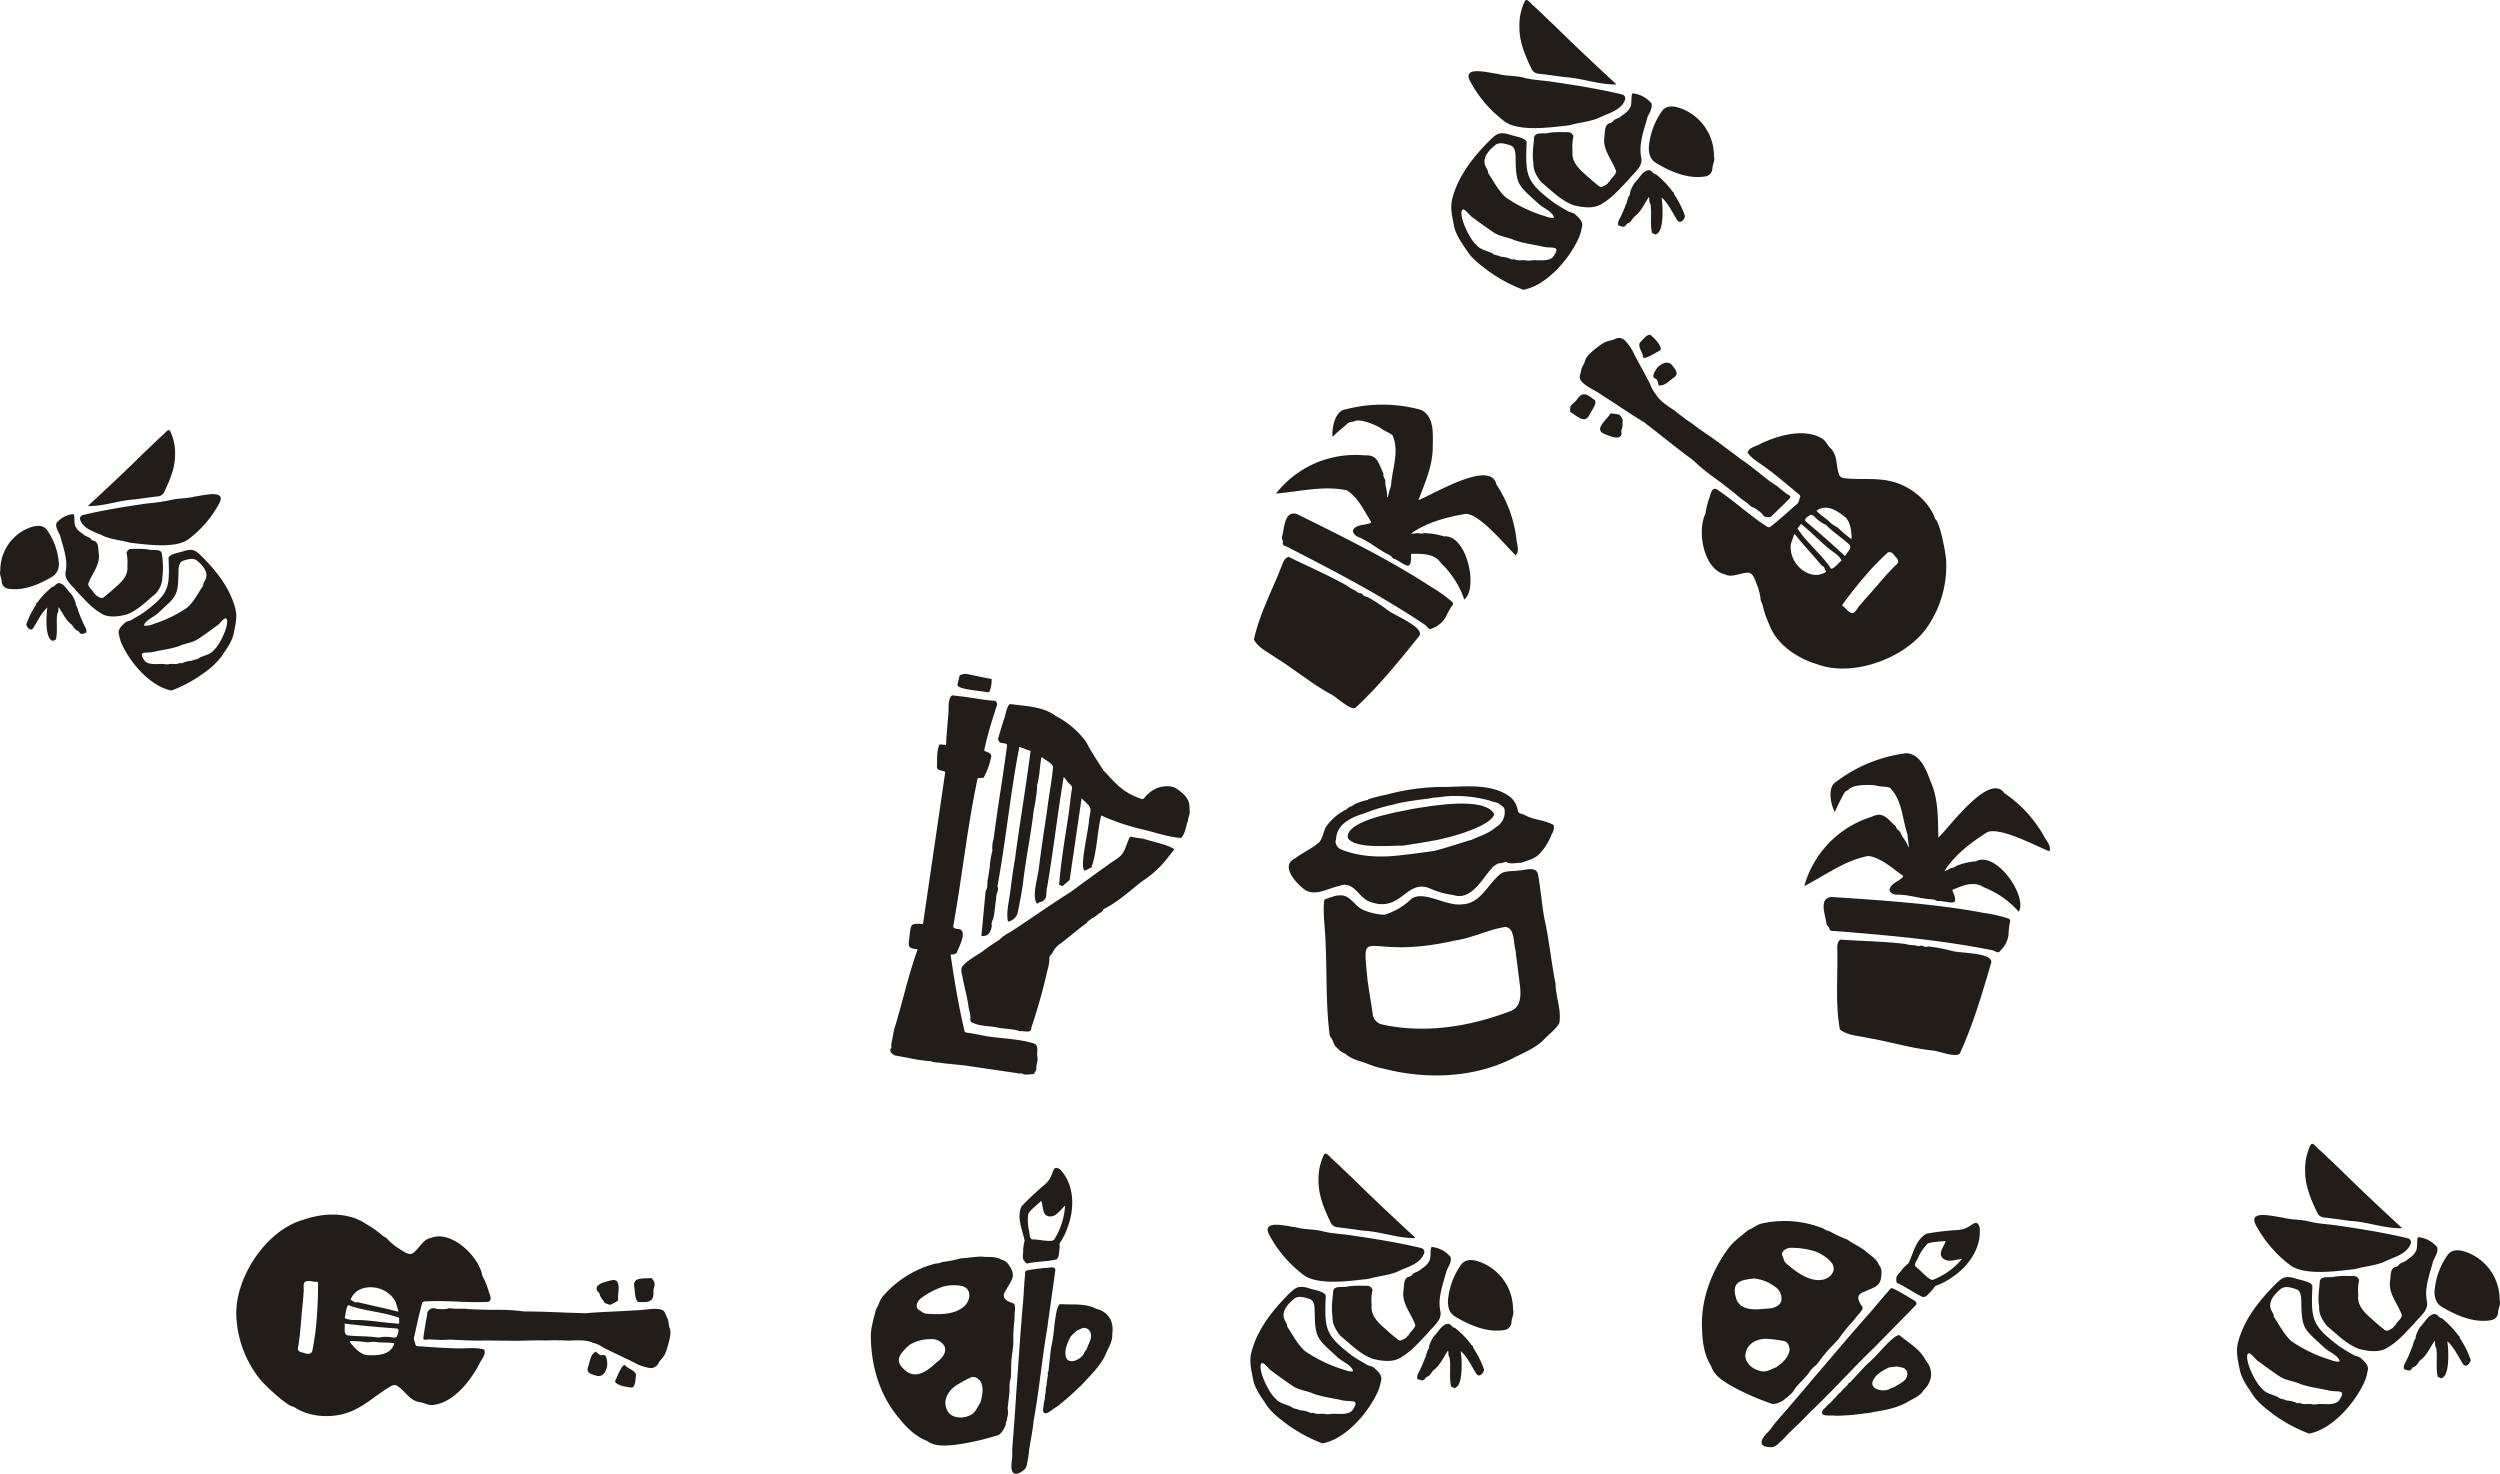 <svg xmlns="http://www.w3.org/2000/svg" xmlns:xlink="http://www.w3.org/1999/xlink" width="735.138" height="433.375" viewBox="0 0 735.138 433.375"><defs><clipPath id="clip-path"><rect id="Rectangle_48" data-name="Rectangle 48" width="665.661" height="433.375" fill="#231d19"></rect></clipPath><clipPath id="clip-path-2"><rect id="Rectangle_49" data-name="Rectangle 49" width="69.478" height="76.557" fill="#231d19"></rect></clipPath></defs><g id="Group_523" data-name="Group 523" transform="translate(-204.406)"><g id="Group_24" data-name="Group 24" transform="translate(273.884)"><g id="Group_23" data-name="Group 23" clip-path="url(#clip-path)"><path id="Path_471" data-name="Path 471" d="M328.983,102.209c1.22.6,2.932,8.97,3.193,11.91a31.8,31.8,0,0,1-4.857,18.8c-5.954,9.836-22.193,16.043-33.027,11.976-5.852-1.71-12.013-5.815-14.135-11.736a28.225,28.225,0,0,1-1.97-5.8c-.16-.569-.6-1.134-.558-1.67a17.268,17.268,0,0,0-1.313-4.777c-.528-1.377-1.1-3.324-2.994-2.884-1.995.182-4.35,1.427-6.191.435-6.381-1.538-8.227-12.935-5.7-17.858-.1-.053.121.066,0,0a20.051,20.051,0,0,1,1.17-4.718c.328-1.179.819-3.5,2.44-2.221,5.087,3.367,9.531,7.659,14.688,10.874a.818.818,0,0,0,.725-.04c2.653-2.029,5.131-4.353,7.638-6.52.91-.551.761-1.515,1.189-2.236.081-.139-.073-.541-.237-.682-3.221-2.66-6.376-5.4-9.733-7.889-1.861-1.359-4.19-2.64-5.516-4.5.386-1.594,2.515-1.8,3.741-2.579,5.016-2.43,12.557-4.615,17.765-1.8,1.405.579,1.894,2.162,2.976,3.168,1.965,1.975,1.508,4.872,2.326,7.3a1.692,1.692,0,0,0,1.659,1.414c4.516.55,9.079-.179,13.559.876,5.595,1.2,11.307,5.724,13.158,11.165Zm-11.786,11a.183.183,0,0,0,.026-.023c-.627-.892-1.511-1.806-2.534-.856-1.275,1.175-2.486,2.44-3.715,3.67a123.1,123.1,0,0,0-9.126,11.158c-.237.316-.258.571.149.811.735.435,1.107,1.266,1.948,1.657,1.43.94,2.016-1.376,2.935-2.115,1.2-1.52,2.531-2.92,3.8-4.37,2.19-2.506,4.325-5.088,6.711-7.408,1.182-.879.657-1.7-.2-2.524m-29.453-6.5-.278.031c-.308,1.4-1.155,2.544-.963,4.032,0,4.906,5.777,9.962,10.42,6.932-.445-.6-.353-1.506-1.27-1.773-2.576-3.092-5.38-6.067-7.908-9.225Zm.752-1.726c2.557,3.993,6.848,7.416,9.589,11.4.324,1.518,2.771-1.683,3.4-1.97-.829-1.616-2.137-2.215-3.451-3.271-2.986-2.4-5.5-5.122-8.517-7.515-.285.377-.642.856-1.015,1.352Zm13.969,8.1c.583-1.18,2.3-2.362,1.19-3.443-2.188-1.981-4.729-3.637-6.787-5.724a10.959,10.959,0,0,1-3.582-2.62c-.3-.2-.8-.445-1.046-.324-.518.387-2.114,1.215-1.28,1.952,3.931,3.329,7.729,6.628,11.5,10.164Zm1.705-5.08.261-.149c-.142-2.054-.265-4.448-1.7-6.035-2.44-1.971-5.676-4.3-8.682-2.038,1.114,1.145,2.437,1.991,3.647,3.019a7.8,7.8,0,0,0,2.488,1.784,38.351,38.351,0,0,0,3.991,3.415Z" transform="translate(170.607 50.434)" fill="#231d19"></path><path id="Path_472" data-name="Path 472" d="M293.8,101.6c.866.705,1.857,1.255,2.754,1.927.935.7,1.818,1.467,2.743,2.182.445.407,1.768.675,1.127,1.438-1.583,1.66-3.261,3.236-4.906,4.822a1.877,1.877,0,0,1-3.238-.27,15.717,15.717,0,0,0-2.435-1.771c-.9-.126-1.5-1.126-2.279-1.586-.846-.657-1.773-1.227-2.547-1.962-.5-.472-4.594-3.675-6.062-4.731a59.974,59.974,0,0,1-7.065-5.757c-4.895-3.541-9.541-7.431-14.352-11.1-4.185-2.486-8.131-5.325-12.277-7.874-1.793-1.419-5.552-2.821-6.471-4.733-.353-.952.1-1.324.28-2.69.108-.841.867-1.717,1.127-2.67a4.165,4.165,0,0,1,1.068-1.821,26.38,26.38,0,0,1,4.536-3.6c1.723-.809,2.466-.573,3.289-1.114a2.49,2.49,0,0,1,2.945.584,14.3,14.3,0,0,1,2.685,4.031c.074.243,4.425,8.121,4.67,8.8a9.289,9.289,0,0,0,1.712,2.953c1,2.1,5.285,4.542,5.481,4.746a21.342,21.342,0,0,0,2.265,1.743c1.112,1.01,2.466,1.682,3.6,2.629.573.492,4.234,3.023,4.63,3.286,1.693,1.124,3.294,2.385,4.929,3.6.929.687,1.859,1.371,2.783,2.066C285,94.9,286.446,96,286.942,96.3c1.243.8,5.737,4.4,6.855,5.3Z" transform="translate(156.396 39.347)" fill="#231d19"></path><path id="Path_473" data-name="Path 473" d="M236.975,75.261c-.262-2.716,1.035-2.013,2.324-4.178,1.589-1.9,2.85-.848,4.443.334.333.242.732.4.662.99-.16,1.379-1.332,2.69-1.927,3.969-1.427,2.486-3.892-.339-5.5-1.116" transform="translate(155.272 45.898)" fill="#231d19"></path><path id="Path_474" data-name="Path 474" d="M248.011,73.84a10.7,10.7,0,0,1,.915,1.39c-.122,1.056.134,2.162-.429,3.162.7,3.61-3.306,1.728-5.075,1.033-3.1-1.316.957-4.282,1.857-5.9.194-.248,2.774.247,2.731.314" transform="translate(158.765 48.137)" fill="#231d19"></path><path id="Path_475" data-name="Path 475" d="M253.3,71.128c-.23-.634-.19-1.745-.993-2.043-1.417-.392.154-2.592.634-3.221.99-1.068,2.908-2.164,4.188-.824.843,1.1,2.394,2.554.679,3.754-1.5.937-2.544,2.533-4.507,2.331Z" transform="translate(164.961 42.216)" fill="#231d19"></path><path id="Path_476" data-name="Path 476" d="M250.279,65.486c-.369-1.106-1.344-2.483-.948-3.572.708-.7,2.109-2.688,3.167-2.428.967.79,3.5,3.248,2.985,4.511-.829.275-5.65,3.782-5.2,1.49" transform="translate(163.33 38.966)" fill="#231d19"></path><path id="Path_477" data-name="Path 477" d="M319.755,168.486a4.989,4.989,0,0,0,1.283-.563c.612-.555,1.561-.281,2.114-.955A20.23,20.23,0,0,1,329,165.584c6.027-3.163,15.279,10.339,12.617,14.842a26.714,26.714,0,0,0-10.4-7.255c-2.927-1.952-6.31-.358-9.185.844,2.24,5.009-.022,3.569-3.728,3.244-.983.182-1.1-.411-1.922-.468-3.632-.146-7.138-1.473-10.809-1.4-1.048-.035-2.514-.9-1.746-2.074.513-1.485,4.277-2.687,3.718-3.514-3.147-2.18-6.242-5.145-10.111-5.8-6.9,1.255-12.729,5.721-18.882,8.864a29.588,29.588,0,0,1,19.788-20.36c3.514-1.768,4.724.75,7.167,2.837.106.771.77,1.116,1.253,1.579.513,1.649,1.892,2.758,2.337,4.4.066-.012.132-.026.2-.04-.1-1.157-.356-2.352-.366-3.5-1.6-4.5-1.5-10.21-5.246-13.843-1.258-.459-2.882-.215-4.166-.675-2.051-.222-6.38-.339-7.873,1.149-.114.122-.23.29-.372.328-.771.205-1.05.887-1.369,1.475-.864,1.659-1.635,3.129-2.385,4.882-1.227-2.289-2.291-7.454.495-8.967a42.8,42.8,0,0,1,20.533-8.335c4.355.276,5.924,5.2,7.285,8.651,2.187,5.092,1.986,10.733,2.147,16.159,3.2-2.968,15-19.367,19.394-13.064A37.079,37.079,0,0,1,349,158.158c.694,1.417,2.273,2.8,1.6,4.483-3.784-1.481-14.534-7.29-18.261-5.608-4.776,3.034-9.544,6.615-12.58,11.456Z" transform="translate(182.536 87.686)" fill="#231d19"></path><path id="Path_478" data-name="Path 478" d="M329.739,173.56c-2.662,9.122-5.289,18.139-9.233,26.763-.892,1.541-6.459-.758-8.189-.826-6.458-.677-12.612-2.648-18.993-3.685-2.758-.685-5.815-.639-8.124-2.481-1.361-7.426-.611-15.183-.748-22.714.035-1.324-.3-2.723.839-3.7,6.267.439,12.769.5,19.033,1.258a13.11,13.11,0,0,0,2.536.392c.73-.043,1.4.535,2.137.113.824-.152.543.6,2.238.253a49.725,49.725,0,0,1,6.989,1.316c2.339.694,11.617.427,11.514,3.307Z" transform="translate(186.35 109.386)" fill="#231d19"></path><path id="Path_479" data-name="Path 479" d="M328.866,163.989a41.658,41.658,0,0,1,7.3,1.649c.47.161.8.4.627,1.023a20.944,20.944,0,0,0-.447,3.916,7.921,7.921,0,0,1-2.432,4.574c-.637,1.068-1.619-.088-2.46-.172-15.277-3.056-31.032-4.421-46.521-5.653a1.028,1.028,0,0,1-1.248-.536c-.032-.69-.7-.907-.853-1.48-.247-2.483-2.495-7.636,1.521-7.967,14.825.992,30.008,1.938,44.515,4.643Z" transform="translate(184.787 104.42)" fill="#231d19"></path><path id="Path_480" data-name="Path 480" d="M376.61,272.9a44.624,44.624,0,0,1-10.284-5.517c-2.253-1.723-4.534-3.362-6.148-5.721-1.591-2.465-3.526-4.863-4.012-7.884-.546-2.629-1.172-5.314-.367-7.965,1.7-6.442,6.085-11.978,10.708-16.643,2.125-2.038,2.852-2.834,5.969-1.948,1.1.495,5.353.97,5.1,2.521-.429,9.705-.051,11.423,7.843,17.422,1.415.977,2.927,1.826,4.415,2.691.732.358,1.591.334,2.144,1,1.056.917,2.341,2.147,1.839,3.632a12.886,12.886,0,0,1-1.253,3.873c-2.837,5.886-9.273,13.3-15.949,14.535ZM366.2,238.484c1.649,2.445,3.033,5.292,5.264,7.26A41.068,41.068,0,0,0,382.2,251c1.1.308,2.213.9,3.383.685-.075-1.642-3.4-2.96-4.536-4.112-6-5.572-6.635-5.305-6.724-13.776-.048-1.238-.131-2.953-1.579-3.4-1.382-.43-3.056-1.013-4.358-.106-1.821,1.467-4.037,3.764-2.9,6.269.228.513.887,1.4.722,1.92Zm6.709,25.353c.367.319.755-.015,1.119.084,1.179.634,2.327.02,3.564.377a5.473,5.473,0,0,0,1.553-.081c1.809-.132,4.678.429,6.09-.861.05-.053,0,0,.018,0,2.612-3.66-.012-2.569-2.743-3.107-2.855-.684-5.8-.967-8.575-1.978-2.009-.9-4.344-1.026-6.169-2.319-2.062-1.391-4.069-2.839-6.06-4.33-.819-.334-2.541-3.173-3.178-2.089-.833,2.129,2.49,8.752,4.233,10.112,1.144,1.511,3.132,1.725,4.736,2.529.684.664,1.622.465,2.377.965a8.8,8.8,0,0,1,3.038.7Z" transform="translate(232.909 148.665)" fill="#231d19"></path><path id="Path_481" data-name="Path 481" d="M392.43,245.844c.419-1.222,1.857-1.885,1.978-3.158-1.13-3.3-4.059-6.332-3.46-10.066.2-1.3-.045-3.216,1.25-3.984.425-.124.983-.247,1.194-.561.561-.842,1.568-.842,2.261-1.392.978-.841,2.236-1.429,2.783-2.662.819-.781.114-4.486.985-4.236a8.38,8.38,0,0,1,5.352,2.905c.46,1.433-.7,2.9-1.185,4.208-.995,3.738-2.632,7.853-1.808,11.73.642,2.736-2.392,4.676-3.814,6.643-2.344,2.354-4.481,5-7.363,6.721-2.493,1.866-5.813,1.372-8.651.7-3.738-1.334-6.585-4.347-9.579-6.812-1.328-1.667-2.438-3.508-2.286-5.716-.45-2.331-.015-4.718.162-7.065.03-2.283,3.046-1.208,4.493-1.74a26.565,26.565,0,0,1,4.378-.169c1,.025,2.008-.207,2.552.854.3.3.106.6.06.929a13.869,13.869,0,0,0-.151,3.8c-.379,3.1,1.9,5.279,4.064,7.129,1.17,1.107,2.407,2.1,3.63,3.109a1.126,1.126,0,0,0,1.337.079,5.58,5.58,0,0,0,1.3-.8c.2-.161.172-.6.518-.455Z" transform="translate(242.394 144.021)" fill="#231d19"></path><path id="Path_482" data-name="Path 482" d="M388.1,231.747c-5.184.568-14.59,1.988-18.937-1.068A36.069,36.069,0,0,1,359.112,219.1c-2.978-5.13,5.368-2.74,7.841-2.488,2.422.67,4.935.488,7.374,1.046,2.814.778,5.545.818,8.364,1.242,7.093,1.03,14.1,2.135,21.066,3.814a1.2,1.2,0,0,1,.727,1.566c-1.255,3.269-5.158,3.956-7.967,5.413-2.668,1.053-5.689,1.266-8.412,2.058" transform="translate(234.917 141.44)" fill="#231d19"></path><path id="Path_483" data-name="Path 483" d="M395.87,228.022c-5.133.089-10.016-1.91-15.121-2.155-2.518-.354-5.037-.722-7.566-1a2.467,2.467,0,0,1-2.169-1.566c-1.852-3.844-3.551-7.9-3.494-12.226a16.355,16.355,0,0,1,1.533-7.436c.462-.9,1.063-.359,2.14.848,2.17,1.862,4.143,3.928,6.254,5.855,6.032,5.949,12.208,11.763,18.442,17.5-.007.06-.013.121-.018.18Z" transform="translate(240.841 133.153)" fill="#231d19"></path><path id="Path_484" data-name="Path 484" d="M390.494,234.464a21.248,21.248,0,0,1,3.968-11.11c1.768-2.251,5.156-.973,7.278.108a14.89,14.89,0,0,1,7.921,13.286c.384,1.255-.43,2.408-.46,3.658a2.461,2.461,0,0,1-1.707,2.192c-5.031,1.015-10.222-1.157-14.517-3.668-1.771-.96-2.405-2.39-2.483-4.466Z" transform="translate(255.897 145.55)" fill="#231d19"></path><path id="Path_485" data-name="Path 485" d="M394.123,241.284c-1.321,1.92-2.225,4.18-4.094,5.64-.795.589-1.063,1.808-2.124,2.1a1.137,1.137,0,0,0-.531.5.9.9,0,0,1-1.1.475c-1.344-.331-1.361-.3-1.112-1.64a33.7,33.7,0,0,0,2.157-4.8c.523-.942.533-2.241,1.265-3.023-.3-.511.937-2.95,1.376-3.435,1.165-1.117,1.907-2.769,3.355-3.484,1.654-.753,1.854,1.025,2.859,1a27.1,27.1,0,0,1,4.635,4.729c.2.54.771.445.71,1.144a27.077,27.077,0,0,1,3.211,6.452c-.156.97-1.44,2.506-2.319,1.114-1.435-2.243-2.548-4.832-4.569-6.618.361,2.094.839,10.22-1.672,10.809,0,.053,0,.1,0,.157-.389-.182-.776-.367-1.142-.54-.583-2.539-.1-5.219-.359-7.8-.065-.273.04-.576-.22-.871-.273-.462-.159-1.364-.324-1.909Z" transform="translate(252.322 152.969)" fill="#231d19"></path><path id="Path_486" data-name="Path 486" d="M237.033,69.707a44.623,44.623,0,0,1-10.284-5.517c-2.253-1.723-4.534-3.362-6.148-5.721-1.591-2.465-3.526-4.863-4.013-7.884-.546-2.629-1.172-5.314-.367-7.965,1.7-6.442,6.085-11.978,10.708-16.643,2.125-2.038,2.852-2.834,5.969-1.948,1.1.495,5.353.97,5.1,2.521-.429,9.705-.051,11.423,7.843,17.422,1.415.977,2.927,1.826,4.415,2.692.73.358,1.591.334,2.144,1,1.058.917,2.342,2.147,1.839,3.632a12.884,12.884,0,0,1-1.253,3.873c-2.837,5.886-9.273,13.3-15.949,14.535ZM226.626,35.295c1.649,2.445,3.034,5.292,5.264,7.26a41.067,41.067,0,0,0,10.73,5.259c1.1.308,2.213.9,3.383.685-.074-1.642-3.4-2.96-4.536-4.112-6-5.572-6.634-5.305-6.724-13.776-.048-1.238-.131-2.953-1.579-3.4-1.382-.43-3.056-1.013-4.358-.106-1.821,1.467-4.037,3.764-2.9,6.269.228.513.887,1.4.722,1.92Zm6.709,25.353c.367.319.755-.015,1.119.084,1.179.634,2.327.02,3.564.377a5.471,5.471,0,0,0,1.553-.081c1.809-.132,4.678.429,6.09-.861.05-.053,0,0,.018,0,2.612-3.66-.012-2.569-2.743-3.107-2.855-.684-5.8-.967-8.575-1.978-2.01-.9-4.344-1.026-6.169-2.319-2.062-1.39-4.069-2.839-6.06-4.33-.819-.334-2.541-3.173-3.178-2.089-.833,2.129,2.49,8.752,4.233,10.112,1.144,1.511,3.132,1.725,4.736,2.529.684.664,1.622.465,2.377.965a8.819,8.819,0,0,1,3.039.7Z" transform="translate(141.442 15.512)" fill="#231d19"></path><path id="Path_487" data-name="Path 487" d="M252.854,42.654c.419-1.222,1.857-1.885,1.978-3.158-1.131-3.3-4.059-6.332-3.46-10.066.2-1.3-.045-3.216,1.25-3.984.425-.124.983-.247,1.193-.561.561-.843,1.568-.843,2.261-1.392.978-.841,2.236-1.429,2.783-2.662.819-.781.114-4.486.985-4.236A8.38,8.38,0,0,1,265.2,19.5c.46,1.434-.7,2.9-1.185,4.208-.995,3.738-2.632,7.853-1.808,11.73.642,2.736-2.392,4.676-3.814,6.643-2.344,2.354-4.481,5-7.363,6.721-2.493,1.866-5.813,1.372-8.651.7-3.738-1.334-6.585-4.347-9.579-6.812-1.328-1.667-2.438-3.508-2.286-5.716-.45-2.331-.015-4.718.162-7.065.03-2.283,3.046-1.208,4.493-1.74A26.564,26.564,0,0,1,239.543,28c1,.025,2.008-.207,2.553.854.3.3.106.6.06.929a13.862,13.862,0,0,0-.151,3.8c-.379,3.1,1.9,5.279,4.064,7.129,1.17,1.107,2.407,2.1,3.63,3.109a1.126,1.126,0,0,0,1.337.079,5.579,5.579,0,0,0,1.3-.8c.2-.161.172-.6.518-.455Z" transform="translate(150.928 10.867)" fill="#231d19"></path><path id="Path_488" data-name="Path 488" d="M248.529,28.558c-5.184.568-14.59,1.988-18.937-1.068a36.071,36.071,0,0,1-10.056-11.582c-2.978-5.13,5.368-2.74,7.841-2.488,2.422.669,4.935.488,7.374,1.045,2.814.78,5.545.819,8.364,1.243,7.093,1.03,14.1,2.135,21.065,3.814a1.2,1.2,0,0,1,.727,1.566c-1.255,3.269-5.158,3.956-7.967,5.413-2.668,1.053-5.689,1.266-8.412,2.058" transform="translate(143.45 8.287)" fill="#231d19"></path><path id="Path_489" data-name="Path 489" d="M256.293,24.832c-5.133.089-10.016-1.91-15.121-2.155-2.518-.354-5.037-.722-7.566-1a2.467,2.467,0,0,1-2.169-1.566c-1.852-3.844-3.551-7.9-3.494-12.226A16.354,16.354,0,0,1,229.475.449c.462-.9,1.063-.359,2.14.848,2.17,1.862,4.143,3.928,6.254,5.855,6.032,5.949,12.208,11.763,18.442,17.5-.007.06-.013.121-.018.18Z" transform="translate(149.374 0)" fill="#231d19"></path><path id="Path_490" data-name="Path 490" d="M250.918,31.274a21.26,21.26,0,0,1,3.968-11.112c1.768-2.25,5.156-.972,7.278.109a14.89,14.89,0,0,1,7.921,13.286c.384,1.255-.43,2.408-.46,3.658a2.462,2.462,0,0,1-1.707,2.192c-5.03,1.015-10.221-1.157-14.517-3.668-1.771-.96-2.405-2.39-2.483-4.466Z" transform="translate(164.431 12.397)" fill="#231d19"></path><path id="Path_491" data-name="Path 491" d="M254.547,38.094c-1.321,1.92-2.225,4.18-4.094,5.64-.795.589-1.063,1.808-2.124,2.1a1.136,1.136,0,0,0-.531.5.9.9,0,0,1-1.1.475c-1.344-.331-1.361-.3-1.112-1.64a33.69,33.69,0,0,0,2.157-4.8c.523-.942.533-2.241,1.265-3.023-.3-.511.937-2.95,1.376-3.435,1.165-1.117,1.907-2.769,3.355-3.484,1.654-.753,1.854,1.025,2.859,1a27.1,27.1,0,0,1,4.635,4.729c.2.54.771.445.71,1.144a27.07,27.07,0,0,1,3.211,6.452c-.156.97-1.44,2.506-2.319,1.114-1.435-2.243-2.548-4.832-4.569-6.618.361,2.094.839,10.22-1.672,10.809,0,.053,0,.1,0,.157-.389-.182-.776-.367-1.142-.54-.583-2.539-.1-5.219-.359-7.8-.065-.273.04-.576-.22-.871-.273-.462-.159-1.364-.324-1.909Z" transform="translate(160.855 19.816)" fill="#231d19"></path><path id="Path_492" data-name="Path 492" d="M296.748,255.717c-.874,1.008-1.9,2.518-2.791,3.541a8.774,8.774,0,0,0-2,2.076c-1.222,1.725-2.829,3.117-4.188,4.726a5.264,5.264,0,0,1-1.821,2.147c-.31.6-1.028.621-1.334,1.223-.894.659-3.077,1.7-4.119,1.049a74.484,74.484,0,0,1-11.564-5.133c-2.321-1.425-4.991-2.986-5.832-5.746-2.041-3.22-2.582-7.037-2.687-10.8-.488-8.335,2.561-16.7,7.4-23.413,1.591-2.385,4.026-4,6.179-5.852,1.455-.5,2.571-1.669,4.123-1.925a30.421,30.421,0,0,1,18.132,1.568c.586.574,1.438.54,2.1.973a36.543,36.543,0,0,0,4.789,2.21c1.121.861,3.938,2.236,5.232,3.284,1.359,1.347,3.316,2.172,4.014,4.133a3.137,3.137,0,0,1,.766,2.539,6.721,6.721,0,0,1-.353,2.263c-.753,1.907-2.961,2.213-4.61,3.1-2.774.857-1.89,2.629-.655,4.446.465.723-1.261,2.357-1.733,2.928a12.978,12.978,0,0,1-1.563,1.885,51.2,51.2,0,0,0-3.751,4.739c-1.137,1.291-2.683,2.73-3.731,4.029Zm-21.014-21.925c-4.44.455-6.807,1.182-5.226,6.146,1.364,3.331,5.522,3.089,8.513,2.74,1.751.015,4.251-.434,4.723-2.418a4.234,4.234,0,0,0-2.024-4.122,11.912,11.912,0,0,0-5.986-2.342Zm10.938-9.017c-1.3-.07-3.354,1-2.543,2.562.31.728.364,1.51,1.028,2.034,2.72,2.339,6.452,5.264,10.246,4.858,2.821-.3,5.065-3.077,2.746-5.476a12.569,12.569,0,0,0-4.347-2.88,23.6,23.6,0,0,0-7.126-1.1Zm-.513,30.024c-.1-1.1-.437-2.283-1.65-2.61a45.813,45.813,0,0,0-4.7-.636c-2.662-.214-5.744.985-6.466,3.751-.992,2.751,1.677,5.174,4.176,5.669,1.692.583,3.259-.581,4.8-1.114.627-.632,1.495-.943,2.023-1.75a5.942,5.942,0,0,0,1.823-3.309Z" transform="translate(170.617 142.151)" fill="#231d19"></path><path id="Path_493" data-name="Path 493" d="M273.914,275.582c-3.812.055-3.579-1.872-1.349-4.161,1.1-1,1.794-2.319,2.778-3.4,3.473-3.984,6.928-7.994,10.309-12.057,5.724-6.631,11.355-13.387,17.19-19.945,1.371-1.558,2.688-3.16,4.029-4.744.581-.684,1.223-1.323,1.746-2.046a.811.811,0,0,1,1.155-.235c1.546.77,3.051,1.637,4.542,2.513.693.6,3.1,1.339,1.841,2.468-3.971,4.108-8.036,8.167-12.016,12.277-6.545,6.244-12.607,13.15-19.245,19.349-1.922,2.144-4.066,4.031-6.1,6.052a27.246,27.246,0,0,1-2.892,2.875,2.977,2.977,0,0,1-1.986,1.059" transform="translate(177.561 149.967)" fill="#231d19"></path><path id="Path_494" data-name="Path 494" d="M294.863,260.1a65.713,65.713,0,0,1-9.149.793c-.914-.28-4.545.425-3.959-1.24a1.541,1.541,0,0,1,.6-.853c.252-.182,1.175-1.321,1.5-1.495.735-.488,1.111-1.311,1.866-1.822a5.536,5.536,0,0,1,1.488-1.556c.6-.841,1.486-1.48,2.132-2.268.079-.346.323-.448.614-.606,1.473-1.528,3.162-3.468,4.84-5.181a38.566,38.566,0,0,0,3.231-3.137c.891-.9,5.58-6.381,6.56-5.453,2.7,2.273,6.151,4.158,7.681,7.457a5.892,5.892,0,0,1,1.333,5.348,7.159,7.159,0,0,1-2.049,3.306c-1.063,1.788-3.163,2.48-4.855,3.523-3.612,2.063-7.828,2.45-11.821,3.263,0-.028-.008-.055-.012-.081Zm6.432-13.395c-1.9,1-3.9,2.008-4.723,4.112-.545,2.071,2.079,2.766,3.68,2.567a3.353,3.353,0,0,0,1.319-.374c.447-.372,1.058-.328,1.5-.611,1.351-1.041,3.294-1.486,3.683-3.417a1.92,1.92,0,0,0-1.582-2.294,7.537,7.537,0,0,1-1.2-.288,26.737,26.737,0,0,0-2.675.306Z" transform="translate(184.597 155.427)" fill="#231d19"></path><path id="Path_495" data-name="Path 495" d="M319.375,218.433c.715,6.164-3.324,11.723-8.31,14.959a18.256,18.256,0,0,1-4.337,2.264c-.627.209-.8.776-1.165,1.2-.487.568-1.02,1.1-1.546,1.632-.442.339-.914.74-1.528.467-2.546-1.172-4.781-2.91-7.341-4.051-.364-.134-.243-1.652-.207-1.745a4.962,4.962,0,0,1,1.146-1.529,11.449,11.449,0,0,1,2.39-2.509c1.465-3.011,2.1-6.934,5.305-8.719a79.6,79.6,0,0,1,9.023-1.064c4.329-.108,5.319-4.021,6.572-.905Zm-9.963,4.105c-1.369.283-4.645.167-5.5.983a14.866,14.866,0,0,0-2.506,3.711c-.24.853-1.644,2.3-.715,2.985,1.064.652,4.135,4.314,5.069,3.734a21.148,21.148,0,0,0,8.459-6.11c-1.92.164-4.322,1.261-5.789-.371-1.3-1.438.564-3.337.983-4.935Z" transform="translate(193.248 142.356)" fill="#231d19"></path><path id="Path_496" data-name="Path 496" d="M16.826,272.227c-1.342.232-7.656-5.517-9.6-7.739A31.807,31.807,0,0,1,.071,246.442C-.917,234.986,8.543,220.4,19.692,217.3c5.737-2.067,13.133-2.382,18.339,1.149a28.183,28.183,0,0,1,5.009,3.529c.467.364,1.154.561,1.437,1.02a17.344,17.344,0,0,0,3.877,3.086c1.237.8,2.845,2.039,4.118.566,1.5-1.324,2.672-3.716,4.744-4,6.062-2.519,14.269,5.6,15.128,11.069h0a20.105,20.105,0,0,1,1.832,4.5c.432,1.144,1.4,3.314-.662,3.233-6.092.276-12.213-.571-18.273-.127a.816.816,0,0,0-.563.46c-.947,3.2-1.579,6.54-2.327,9.766-.411.983.278,1.673.359,2.508.015.161.377.394.594.411,4.168.252,8.335.608,12.513.637,2.3,0,4.939-.336,7.106.384.627,1.516-.97,2.938-1.5,4.289C68.8,264.7,64,270.908,58.135,271.706c-1.477.361-2.806-.629-4.274-.8-2.751-.437-4.09-3.046-6.183-4.527a1.694,1.694,0,0,0-2.172-.166c-3.973,2.218-7.229,5.5-11.47,7.285-5.224,2.331-12.509,2.041-17.209-1.265ZM19.865,256.4a.117.117,0,0,0-.007.033c1.031.351,2.284.568,2.551-.8.338-1.7.569-3.436.838-5.153a123.3,123.3,0,0,0,.8-14.393c0-.394-.129-.614-.6-.568-.849.081-1.642-.369-2.549-.19-1.71.083-.819,2.3-1.124,3.44-.071,1.93-.324,3.85-.5,5.772-.293,3.314-.5,6.659-1.054,9.938-.437,1.407.47,1.763,1.647,1.924m27.627-12.107.205-.189c-.576-1.313-.566-2.736-1.6-3.824-2.9-3.963-10.538-4.643-12.5.54.715.224,1.174,1.008,2.072.684,3.9.98,7.921,1.73,11.826,2.793Zm.411,1.839c-4.42-1.718-9.9-1.955-14.467-3.561-1.155-1.035-1.246,2.994-1.582,3.594,1.621.818,3.031.53,4.714.608,3.827.179,7.459.9,11.311,1.053.007-.473.015-1.069.023-1.692Zm-16.06,1.69c.227,1.294-.465,3.263,1.068,3.481,2.937.313,5.966.152,8.858.626a10.973,10.973,0,0,1,4.436.005c.363-.013.91-.113,1.038-.354.19-.619.99-2.228-.116-2.331-5.138-.372-10.15-.8-15.284-1.43Zm1.617,5.108c-.04.091-.083.18-.122.273,1.326,1.576,2.836,3.438,4.935,3.872,3.134.152,7.118.127,8.214-3.471-1.576-.268-3.142-.17-4.726-.29a7.777,7.777,0,0,0-3.061.026,38.337,38.337,0,0,0-5.237-.407Z" transform="translate(0 141.393)" fill="#231d19"></path><path id="Path_497" data-name="Path 497" d="M41.849,241.66c-1.116-.06-2.241.081-3.36.066-1.167-.012-2.334-.113-3.5-.146-.6-.066-1.826.5-1.758-.5.3-2.274.727-4.536,1.122-6.787a1.877,1.877,0,0,1,2.774-1.69,15.635,15.635,0,0,0,3.011,0c.8-.43,1.875.025,2.776-.061,1.071.033,2.155-.053,3.213.083.68.088,5.878.262,7.686.25a59.874,59.874,0,0,1,9.1.487c6.042-.025,12.087.381,18.137.512,4.847-.459,9.708-.492,14.56-.877,2.284.089,6.146-.993,8.017.01.846.561.7,1.132,1.359,2.337.409.743.311,1.9.664,2.822a4.179,4.179,0,0,1,.21,2.1,26.308,26.308,0,0,1-1.546,5.577c-.914,1.67-1.655,1.917-2,2.839a2.489,2.489,0,0,1-2.723,1.263,14.267,14.267,0,0,1-4.544-1.674c-.205-.152-8.363-3.951-8.962-4.36a9.28,9.28,0,0,0-3.125-1.376c-2.043-1.107-6.946-.555-7.224-.6a20.873,20.873,0,0,0-2.857-.073c-1.493-.161-2.983.094-4.459,0-.753-.06-5.2.053-5.676.075-2.031.091-4.069.015-6.1,0-1.154-.008-2.309-.013-3.465-.03-.27,0-2.086-.043-2.663.008-1.475.086-7.227-.17-8.662-.245Z" transform="translate(21.773 152.29)" fill="#231d19"></path><path id="Path_498" data-name="Path 498" d="M75.788,227.019c1.811,2.041.351,2.236.584,4.744-.164,2.473-1.8,2.365-3.786,2.351-.411,0-.828.1-1.117-.412-.684-1.207-.51-2.956-.783-4.342-.314-2.849,3.342-2.02,5.1-2.341" transform="translate(46.31 148.769)" fill="#231d19"></path><path id="Path_499" data-name="Path 499" d="M67.936,234.683a10.85,10.85,0,0,1-1.559-.584c-.523-.925-1.382-1.667-1.516-2.806-2.695-2.5,1.652-3.345,3.489-3.827,3.282-.765,1.753,4.024,1.978,5.861-.01.315-2.385,1.435-2.392,1.356" transform="translate(41.942 149.008)" fill="#231d19"></path><path id="Path_500" data-name="Path 500" d="M64.8,240.095c.559.377,1.182,1.3,2.006,1.066,1.376-.518,1.4,2.183,1.385,2.975-.171,1.447-1.074,3.461-2.9,3.135-1.328-.392-3.44-.654-2.761-2.634.657-1.64.564-3.546,2.268-4.539Z" transform="translate(40.892 157.338)" fill="#231d19"></path><path id="Path_501" data-name="Path 501" d="M70.6,242.965c.95.675,2.549,1.213,2.87,2.327-.157.983-.118,3.413-1.124,3.827-1.248-.068-4.746-.558-5.072-1.885.508-.708,2.336-6.384,3.326-4.269" transform="translate(44.087 158.911)" fill="#231d19"></path><path id="Path_502" data-name="Path 502" d="M224.441,109.763a4.978,4.978,0,0,0,1.4-.028c.778-.278,1.553.338,2.319-.073a20.2,20.2,0,0,1,5.931.963c6.779-.612,10.149,15.4,5.964,18.543a26.718,26.718,0,0,0-6.826-10.687c-1.957-2.925-5.691-2.749-8.808-2.741.149,5.484-1.387,3.287-4.686,1.568-.978-.209-.861-.8-1.6-1.169-3.3-1.526-6.029-4.1-9.45-5.433-.953-.434-1.977-1.8-.816-2.586,1.041-1.174,4.979-.841,4.779-1.819-2.071-3.221-3.792-7.144-7.116-9.228-6.851-1.485-13.953.406-20.839.95A29.588,29.588,0,0,1,210.774,86.8c3.925-.286,4.079,2.5,5.534,5.368-.2.752.283,1.324.553,1.938-.157,1.72.69,3.273.473,4.961l.2.038c.351-1.107.573-2.309,1-3.372.248-4.769,2.531-10,.46-14.8-.987-.905-2.581-1.3-3.59-2.221-1.806-.992-5.76-2.759-7.71-1.957a1.023,1.023,0,0,1-.468.161,2.394,2.394,0,0,0-1.831.838c-1.434,1.2-2.708,2.263-4.074,3.594-.257-2.584.742-7.762,3.892-8.091a42.8,42.8,0,0,1,22.161.17c3.917,1.925,3.478,7.072,3.413,10.781.068,5.544-2.279,10.675-4.213,15.749,4.1-1.513,21.282-12.138,22.921-4.633a37.053,37.053,0,0,1,5.914,16.1c.1,1.576,1.026,3.455-.24,4.756-2.927-2.821-10.629-12.3-14.717-12.18-5.573.972-11.352,2.452-16.01,5.76Z" transform="translate(121.034 47.109)" fill="#231d19"></path><path id="Path_503" data-name="Path 503" d="M229.492,122.075c-5.956,7.406-11.837,14.727-18.786,21.181-1.414,1.081-5.674-3.177-7.247-3.9-5.7-3.1-10.634-7.282-16.129-10.683-2.286-1.69-5.127-2.817-6.553-5.4,1.589-7.381,5.254-14.259,8.013-21.268.541-1.21.765-2.63,2.193-3.092,5.62,2.807,11.6,5.352,17.1,8.455a13.031,13.031,0,0,0,2.193,1.334c.69.242,1.089,1.031,1.93.924.821.175.271.763,1.97,1.093a49.867,49.867,0,0,1,5.951,3.893c1.9,1.538,10.566,4.847,9.367,7.467Z" transform="translate(118.466 64.815)" fill="#231d19"></path><path id="Path_504" data-name="Path 504" d="M229.553,112.749a41.709,41.709,0,0,1,6.108,4.319c.371.329.588.679.187,1.187a20.8,20.8,0,0,0-1.914,3.445,7.918,7.918,0,0,1-4,3.292c-1,.742-1.463-.7-2.208-1.1-12.94-8.677-26.968-15.977-40.8-23.052-.4.089-1.026-.576-.947-.973.237-.649-.3-1.107-.22-1.693.723-2.387.622-8.01,4.458-6.775,13.314,6.6,26.975,13.291,39.337,21.349Z" transform="translate(121.726 59.779)" fill="#231d19"></path><path id="Path_505" data-name="Path 505" d="M201.345,274.635a44.623,44.623,0,0,1-10.285-5.517c-2.253-1.723-4.534-3.362-6.148-5.721-1.591-2.465-3.526-4.863-4.012-7.884-.546-2.629-1.172-5.314-.367-7.965,1.7-6.443,6.085-11.978,10.708-16.643,2.125-2.038,2.852-2.834,5.969-1.948,1.1.495,5.353.97,5.1,2.521-.429,9.705-.051,11.423,7.843,17.422,1.415.977,2.927,1.826,4.415,2.692.73.358,1.591.334,2.144,1,1.056.917,2.341,2.147,1.839,3.632A12.884,12.884,0,0,1,217.3,260.1c-2.837,5.886-9.273,13.3-15.949,14.535Zm-10.407-34.412c1.649,2.445,3.033,5.292,5.264,7.26a41.069,41.069,0,0,0,10.73,5.259c1.1.308,2.213.9,3.384.685-.074-1.642-3.4-2.96-4.536-4.112-6-5.572-6.634-5.305-6.724-13.776-.048-1.238-.131-2.953-1.579-3.4-1.382-.43-3.056-1.013-4.358-.106-1.821,1.467-4.037,3.764-2.9,6.269.228.513.887,1.4.722,1.92Zm6.709,25.353c.367.319.755-.015,1.119.084,1.179.634,2.327.02,3.564.377a5.471,5.471,0,0,0,1.553-.081c1.809-.132,4.678.429,6.09-.861.05-.053,0,0,.018,0,2.612-3.66-.012-2.569-2.743-3.107-2.855-.684-5.8-.967-8.575-1.978-2.01-.9-4.344-1.026-6.169-2.319-2.063-1.39-4.069-2.839-6.06-4.33-.819-.334-2.541-3.173-3.178-2.089-.833,2.129,2.49,8.752,4.233,10.112,1.144,1.511,3.132,1.725,4.736,2.529.684.664,1.622.465,2.377.965a8.8,8.8,0,0,1,3.038.7Z" transform="translate(118.055 149.804)" fill="#231d19"></path><path id="Path_506" data-name="Path 506" d="M217.166,247.582c.419-1.222,1.857-1.885,1.978-3.158-1.131-3.3-4.059-6.332-3.46-10.066.2-1.3-.045-3.216,1.25-3.984.425-.124.983-.247,1.194-.561.561-.843,1.568-.843,2.261-1.392.978-.841,2.236-1.428,2.783-2.662.819-.781.114-4.486.985-4.236a8.38,8.38,0,0,1,5.352,2.905c.46,1.434-.7,2.9-1.185,4.208-.995,3.738-2.632,7.853-1.808,11.73.642,2.736-2.392,4.676-3.814,6.643-2.344,2.354-4.481,5-7.363,6.721-2.493,1.866-5.813,1.372-8.651.7-3.738-1.334-6.585-4.347-9.579-6.812-1.328-1.667-2.438-3.508-2.286-5.716-.45-2.331-.015-4.718.162-7.065.03-2.283,3.046-1.208,4.492-1.74a26.566,26.566,0,0,1,4.378-.169c1,.025,2.008-.207,2.552.854.3.3.106.6.06.929a13.86,13.86,0,0,0-.151,3.8c-.379,3.1,1.9,5.279,4.064,7.129,1.17,1.107,2.407,2.1,3.63,3.109a1.126,1.126,0,0,0,1.338.079,5.577,5.577,0,0,0,1.3-.8c.2-.161.172-.6.518-.455Z" transform="translate(127.541 145.16)" fill="#231d19"></path><path id="Path_507" data-name="Path 507" d="M212.84,233.486c-5.184.568-14.588,1.988-18.937-1.068a36.072,36.072,0,0,1-10.056-11.582c-2.976-5.13,5.368-2.74,7.841-2.488,2.422.669,4.935.488,7.374,1.044,2.814.78,5.545.819,8.364,1.243,7.093,1.03,14.1,2.135,21.066,3.814a1.2,1.2,0,0,1,.728,1.566c-1.256,3.269-5.158,3.956-7.969,5.413-2.668,1.053-5.688,1.266-8.412,2.058" transform="translate(120.063 142.58)" fill="#231d19"></path><path id="Path_508" data-name="Path 508" d="M220.605,229.76c-5.133.089-10.016-1.91-15.121-2.155-2.518-.354-5.037-.722-7.566-1a2.467,2.467,0,0,1-2.168-1.566c-1.852-3.844-3.551-7.9-3.494-12.226a16.355,16.355,0,0,1,1.533-7.436c.462-.9,1.063-.359,2.14.848,2.17,1.862,4.143,3.928,6.254,5.855,6.032,5.949,12.208,11.763,18.442,17.5-.007.06-.013.121-.018.18Z" transform="translate(125.987 134.292)" fill="#231d19"></path><path id="Path_509" data-name="Path 509" d="M215.229,236.2A21.259,21.259,0,0,1,219.2,225.09c1.768-2.25,5.156-.972,7.278.109a14.889,14.889,0,0,1,7.921,13.286c.384,1.255-.43,2.408-.46,3.658a2.463,2.463,0,0,1-1.707,2.192c-5.03,1.015-10.222-1.157-14.517-3.668-1.771-.96-2.405-2.39-2.483-4.466Z" transform="translate(141.043 146.689)" fill="#231d19"></path><path id="Path_510" data-name="Path 510" d="M218.858,243.023c-1.321,1.92-2.225,4.18-4.094,5.64-.794.589-1.063,1.808-2.124,2.1a1.137,1.137,0,0,0-.531.5.9.9,0,0,1-1.1.475c-1.344-.331-1.361-.3-1.112-1.64a33.713,33.713,0,0,0,2.157-4.8c.523-.942.533-2.241,1.265-3.023-.3-.511.937-2.95,1.376-3.435,1.165-1.117,1.907-2.769,3.355-3.484,1.654-.753,1.854,1.025,2.859,1a27.1,27.1,0,0,1,4.635,4.729c.2.54.771.445.71,1.144a27.072,27.072,0,0,1,3.211,6.452c-.156.97-1.44,2.506-2.319,1.114-1.435-2.243-2.548-4.832-4.569-6.618.361,2.094.839,10.22-1.672,10.809,0,.053,0,.1,0,.157-.389-.182-.776-.368-1.142-.54-.583-2.539-.1-5.219-.359-7.8-.065-.273.04-.576-.22-.871-.273-.462-.159-1.364-.324-1.909Z" transform="translate(137.467 154.109)" fill="#231d19"></path><path id="Path_511" data-name="Path 511" d="M154.037,254.317c-.1,1.329-.031,3.153-.141,4.506a8.826,8.826,0,0,0-.379,2.86c.043,2.114-.422,4.188-.558,6.29a5.287,5.287,0,0,1-.189,2.809c.109.67-.459,1.109-.346,1.776-.329,1.063-1.467,3.195-2.69,3.292a74.316,74.316,0,0,1-12.35,2.743c-2.713.235-5.79.566-8.1-1.154-3.556-1.376-6.259-4.125-8.576-7.086-5.348-6.411-7.864-14.949-7.967-23.224-.139-2.864.857-5.615,1.491-8.379.874-1.263,1.076-2.869,2.172-4a30.428,30.428,0,0,1,15.515-9.516c.813.114,1.477-.42,2.268-.465a36.873,36.873,0,0,0,5.165-1.069c1.414.025,4.5-.543,6.161-.47,1.9.276,3.956-.222,5.683.94a3.124,3.124,0,0,1,2.127,1.586,6.8,6.8,0,0,1,1.063,2.029c.526,1.98-1.069,3.541-1.867,5.234-1.72,2.336.043,3.238,2.116,3.965.8.3.387,2.645.349,3.385a13.4,13.4,0,0,1-.139,2.447,51.4,51.4,0,0,0-.2,6.039c-.149,1.715-.536,3.789-.606,5.458Zm-29.931-5.145c-3.3,3.006-4.771,5-.55,8.052,3.076,1.866,6.277-.8,8.475-2.859,1.417-1.028,3.16-2.874,2.36-4.753a4.234,4.234,0,0,0-4.079-2.11,11.929,11.929,0,0,0-6.206,1.673Zm3.44-13.752c-1.088.717-2.106,2.8-.521,3.572.68.4,1.189,1,2.033,1.026,3.579.263,8.32.4,11.129-2.183,2.089-1.919,2.245-5.484-1.045-6.035a12.57,12.57,0,0,0-5.209.268,23.591,23.591,0,0,0-6.385,3.35Zm17.43,24.452c-.737-.824-1.708-1.578-2.879-1.119a45.691,45.691,0,0,0-4.161,2.286c-2.266,1.409-4.032,4.2-2.97,6.858.836,2.8,4.423,3.165,6.729,2.077,1.707-.536,2.273-2.4,3.2-3.748a12.31,12.31,0,0,0,.586-2.609,5.947,5.947,0,0,0-.5-3.744Z" transform="translate(73.87 146.283)" fill="#231d19"></path><path id="Path_512" data-name="Path 512" d="M141.346,284.761c-3.034,2.309-3.991.621-3.559-2.546.291-1.463.065-2.93.212-4.388.424-5.269.819-10.546,1.124-15.825.664-8.735,1.177-17.515,1.971-26.257.177-2.066.285-4.138.42-6.209.061-.9.2-1.791.19-2.683-.007-.612.359-.791.788-.876,1.7-.3,3.428-.5,5.146-.679.914.066,3.291-.766,2.948.891-.751,5.665-1.609,11.346-2.367,17.015-1.554,8.912-2.324,18.069-3.978,27-.271,2.865-.874,5.658-1.313,8.493a27.248,27.248,0,0,1-.616,4.031A2.977,2.977,0,0,1,141.346,284.761Z" transform="translate(90.23 147.543)" fill="#231d19"></path><path id="Path_513" data-name="Path 513" d="M154.218,255.8a65.741,65.741,0,0,1-6.886,6.077c-.9.318-3.4,3.042-3.921,1.354a1.523,1.523,0,0,1-.023-1.041c.093-.3.161-1.761.316-2.092.3-.829.114-1.715.416-2.576a5.565,5.565,0,0,1,.273-2.135c-.018-1.033.316-2.072.368-3.092-.141-.324-.008-.551.134-.851.276-2.1.482-4.668.813-7.043a38.517,38.517,0,0,0,.735-4.445c.18-1.251.694-8.447,2.036-8.282,3.521.222,7.416-.313,10.607,1.432a5.891,5.891,0,0,1,4.251,3.509,7.184,7.184,0,0,1,.318,3.877c.207,2.069-1.073,3.873-1.813,5.717-1.678,3.806-4.84,6.623-7.566,9.649-.02-.02-.04-.038-.058-.058ZM151.43,241.2c-.937,1.933-1.942,3.933-1.356,6.113.793,1.99,3.317.99,4.486-.121a3.352,3.352,0,0,0,.839-1.086c.137-.564.655-.892.841-1.381.467-1.64,1.765-3.153.932-4.936a1.923,1.923,0,0,0-2.637-.905,7.5,7.5,0,0,1-1.136.482,26.2,26.2,0,0,0-1.968,1.836Z" transform="translate(93.911 151.816)" fill="#231d19"></path><path id="Path_514" data-name="Path 514" d="M151.092,207.923c4.238,4.534,4.294,11.405,2.207,16.97a18.219,18.219,0,0,1-2.14,4.4c-.382.541-.184,1.1-.225,1.659-.053.747-.166,1.49-.271,2.231-.156.536-.3,1.139-.952,1.284-2.745.569-5.575.5-8.313,1.106-.372.108-1.175-1.185-1.2-1.28a4.987,4.987,0,0,1,.012-1.912,11.449,11.449,0,0,1,.432-3.44c-.612-3.291-2.432-6.825-.915-10.164a79.11,79.11,0,0,1,6.625-6.219c3.417-2.66,1.887-6.394,4.747-4.633Zm-5.573,9.223c-.932,1.041-3.635,2.893-3.839,4.06a14.873,14.873,0,0,0,.189,4.474c.314.828.045,2.824,1.2,2.824,1.245-.108,5.89,1.011,6.3-.008a21.164,21.164,0,0,0,3.172-9.942c-1.447,1.275-2.726,3.584-4.877,3.143-1.9-.381-1.529-3.019-2.142-4.554Z" transform="translate(91.177 135.958)" fill="#231d19"></path><path id="Path_515" data-name="Path 515" d="M132.354,146.019c-.9-.515-2.506-.3-2.448-1.558.169-2.22-.2-4.453.79-6.535l1.89.159c.137-3.014.445-5.972.67-8.973.233-1.71-.2-3.635.7-5.183.425-.659,1.1-.306,1.675-.243,3.782.275,7.628,1.253,11.369,1.43,1.064.771.44,1.518.223,2.243-.319,1.066-.655,2.127-.975,3.193a88.07,88.07,0,0,0-2.448,9.227c.962.543,2.36.644,2.028,1.993a21.456,21.456,0,0,1-2.215,6.005c-.694.033-1.179.053-1.725.079-3.051,14.275-4.534,28.812-7.108,43.133-.417,1.367,1.157,1.064,2,1.372,1.905,1.008-.412,5.173-.98,6.676-.353.745-1.129.594-1.859.742,1.066,7.452,2.3,14.891,4.034,22.219a.767.767,0,0,0,.808.727c1.38.154,2.741.467,4.113.705,5.093,1.1,10.45.874,15.434,2.423,1.756.551.826,2.667,1.116,3.973.281,1.177-.4,2.22-.29,3.311.081.8-.546,1.137-.708,1.728-.892.066-1.753.179-2.61.172-.66-.088-1.17-.579-1.9-.235,0,0-.046-.108-.056-.137L138.4,232.4c.008-.025-6.168-.644-6.772-.72-1.147-.24-2.541-.116-3.581-.593a42.4,42.4,0,0,1-6.8-1.031c-1.063-.136-2.134-.384-3.177-.563-.874,0-2.016-1-1.9-1.8.566-.561.235-1.268.374-1.887.31-1.384.5-2.8.819-4.175,2.451-7.8,4.046-15.639,6.891-23.446-3.407-.25-2.61-1.242-2.4-3.968.493-3.511.184-3.711,3.953-3.433l6.557-44.758Z" transform="translate(76.121 80.955)" fill="#231d19"></path><path id="Path_516" data-name="Path 516" d="M191.093,164.431c-3.731-.225-7.394-1.564-11.034-2.428a68.353,68.353,0,0,1-12.468-4.158c-1.205,5.014-1.154,10.251-2.849,15.262-.611.295-1.284.619-1.991.962-1.667-1.008,1.278-12.382,1.285-15.034.707-4.224.766-3.218-2.2-6.27l-3.523,24.047c-.786.675-1.478,1.271-2.129,1.827-.308-.154-.559-.28-.95-.472.49-6.789,1.755-13.792,2.768-20.635.363-2.453.566-4.93.955-7.381a1.251,1.251,0,0,0-.512-1.472c-.8-.6-1.1-1.442-1.877-2.172-1.808,10.849-3.044,21.751-4.887,32.563-.035-.027-.146.434-.088.462-.248,1.054.164,2.44-.786,3.15-.485.73-1.531.435-2.038,1.159-1.708-2.087.219-7.724.482-10.389.677-5.459,1.495-10.915,2.344-16.351.512-4.5,1.422-8.939,1.851-13.461-.061-1.147-2.279-2.011-3.079-2.85-.043-.031-.122-.02-.339-.051-.556,2.733-.457,5.476-1.3,8.161.238.452-.715,6.707-.912,6.964-.818,7.3-2.321,14.3-3.178,21.57-.329,2.874-1.559,8.881-1.612,9.086a3.558,3.558,0,0,1-2.846,2.516c-.493-2.536.1-4.885.46-7.371.568-3.7.93-7.442,1.629-11.122,1.372-10.566,3.218-21.051,4.552-31.679l-3.291-1.193c-2.634,13.526-3.946,27.463-6.454,41.072.652.841-.6,2.471-.336,3.6-.371,1.382-.455,5.592-1.246,6.593l-.164,1.116c.02.015.137.116.127.108-.313,1.957-.9,3.253-3.1,3.13.432-4.511.844-8.831,1.266-13.284.7-.943.424-2.2.581-3.14.255-1.23.409-2.514.614-3.744a22.7,22.7,0,0,1,.788-4.887,9.028,9.028,0,0,1,.377-3.584c1.159-9.182,2.759-18.3,3.945-27.468-.119-.662-1.053-.551-1.568-.66a1.212,1.212,0,0,1-1.028-1.485c.551-1.879,1.121-3.751,1.7-5.625.482-.891.879-4.579,2-4.32,3.347.45,6.772.6,9.978,1.755a12.97,12.97,0,0,1,3.319,1.786,25.546,25.546,0,0,1,8.866,7.6c1.468,2.963,3.392,5.638,5.112,8.429a9.881,9.881,0,0,1,1.086,1.109c3.425,3.731,5.371,5.595,10.217,7.247.157.063.5-.174.675-.354a9.648,9.648,0,0,1,4.094-3.026c1.96-.553,4.148-.738,5.812.621,1.443,1,2.932,2.317,3.279,4.135a18.627,18.627,0,0,1,.131,2.731c-.026.77-.545,1.483-.477,2.276-.7,1.639-.685,3.617-2.031,5.044Z" transform="translate(86.736 81.963)" fill="#231d19"></path><path id="Path_517" data-name="Path 517" d="M160.822,164.981c4.075-3.028,8.313-6.072,12.45-9.04,3.619-2.145,3.253-2.975,4.787-6.615.205-.507.411-.811,1.122-.612,1.028.286,2.124.319,3.181.513,2.945.983,6.1,1.392,8.826,2.9a.306.306,0,0,1,.086.455c-.483.6-.929,1.162-1.377,1.723l-.017-.022a29.707,29.707,0,0,1-7.8,7.364c-3.733,2.85-7.234,6.229-11.475,8.277-.237.834-1.025,1.056-1.622,1.491-1,1.041-2.549,1.4-3.335,2.587-2.6,1.887-5.017,4-7.563,5.964a6.258,6.258,0,0,0-2.422,2.685c-.2.549-.9.9-.953,1.534a13.109,13.109,0,0,1-.617,3.821,167.563,167.563,0,0,1-4.693,16.72c0,1.995-2.212.813-3.362,1.117-2.077-.814-4.541-.614-6.744-1.149-2.447-.465-5.074-.295-7.34-1.437a1.091,1.091,0,0,1-.531-.843c.23-1.261-.281-2.4-.468-3.594-.392-3.009-1.258-5.936-1.809-8.907-.154-1.008-.627-2.058-.108-3.086,1.722-2.074,4.4-3.269,6.55-4.878a43.53,43.53,0,0,1,4.37-2.985,10.315,10.315,0,0,1,3.024-2.16c6-3.868,11.778-8.042,17.833-11.834Z" transform="translate(84.405 97.415)" fill="#231d19"></path><path id="Path_518" data-name="Path 518" d="M128.2,122.652l.111-.755.035,0c.149-.632.3-1.263.422-1.766a4.745,4.745,0,0,1,1.942-.411c2.551.5,4.853,1.04,7.456,1.493a8.891,8.891,0,0,1-.561,3.518.585.585,0,0,1-.69.4c-2.359-.54-9.6-.857-8.735-2.485l.025.015Z" transform="translate(83.952 78.444)" fill="#231d19"></path><path id="Path_519" data-name="Path 519" d="M197.211,162.2c3.546-.766,4.736,2.849,7.447,4.125a17.33,17.33,0,0,0,6.368,1.483,19.05,19.05,0,0,0,7.737-4.5c3.64-3.038,10.314,2.2,15.264,1.415,5.5-.258,7.508-6.322,11.485-9.169,1.624-.735,3.286-.5,4.982-.737,1.942-.046,5.274-1.518,5.742,1.334.738,4.2,1.063,8.459,1.8,12.665,1.453,6.318,1.993,12.89,3.309,19.248.041,3.887,1.808,7.753,1.094,11.632-1.088,1.91-3.117,3.261-4.585,4.906-2.66,2.642-6.391,3.961-9.664,5.714-11.605,5.585-25.315,5.916-37.647,2.69-2.471-.382-4.686-1.586-7.088-2.254a12.562,12.562,0,0,1-4.257-2.256c-1.045-.228-1.655-1.248-2.476-1.851-.788-.915-.8-2.238-1.732-3.077-1.235-8.949-.834-18.22-1.263-27.271-.076-4.15-.814-8.306-.449-12.45.078-.646.588-.705,1.084-.848a21.038,21.038,0,0,1,2.837-.882l0,.081Zm52.427,16.691c.041-.007.081-.017.121-.025-.944-2.173-.156-7.376-3.3-7.46-5,.831-9.611,3.243-14.653,3.978-27.116,6.181-27.4-5.706-25.773,11.4.45,3.4,1.053,6.772,1.543,10.164a3.509,3.509,0,0,0,2.826,3.145c12.451,2.721,25.522.654,37.311-3.807,4.325-1.281,3.332-6.469,2.87-9.905-.293-2.5-.627-4.991-.95-7.485Z" transform="translate(126.594 101.176)" fill="#231d19"></path><path id="Path_520" data-name="Path 520" d="M210.2,143.84c.051-.119.093-.336.157-.341a38.116,38.116,0,0,1,5.126-1.308,64.768,64.768,0,0,1,17.952-2.331c6.1-.144,12.844-.915,18.218,2.605A6.537,6.537,0,0,1,254.345,147c.268.74,1.266.788,1.9,1.073,2.657,1.538,5.982,1.462,8.611,3a3.153,3.153,0,0,1-.526,2.577,17.122,17.122,0,0,1-3.561,5.8c-1.321,1.553-3.61,2.016-5.43,2.736-1.407-.076-3.147.515-4.388-.25-.669-.114-1.327.553-2.074.323a5.526,5.526,0,0,0-2.307,1.611c-2.829,3.2-6.072,9.513-11.17,7.783a23.779,23.779,0,0,1-6.832-1.917c-7.3-3.044-8.493,7.684-18.237,3.7-3.054-1.534-4.549-6.145-8.558-4.431-3.269.588-6.451,2.963-9.8,1.289-2.629-1.847-7.841-7.24-3.067-9.48,2.294-1.732,4.966-2.854,7.128-4.789.839-1.2,1.177-2.923,1.773-4.271a16.123,16.123,0,0,1,6.25-5.365c.531-.766,1.559-.689,2.122-1.392a19.077,19.077,0,0,1,3.989-1.314l.04.162Zm7.912,1.127a51.449,51.449,0,0,0-9.046,2.716c-3.743,1.083-8.081,3.188-8.181,7.6a1.01,1.01,0,0,0-.154.647,2.633,2.633,0,0,0,1.692,2.339c5.09,2.054,10.731,2.352,16.161,1.813,3.71-.394,7.434-.844,11.12-1.412,3.3-.758,10.435-3.2,10.869-3.2,2.48-1.142,5.287-1.945,7.35-3.817a5.04,5.04,0,0,0,2.516-4.971c-.021-.983-.957-1.238-1.513-1.791-.771-.614-1.905-.551-2.766-.98a37.163,37.163,0,0,0-13.8-1.2c-1.4.29-2.879.187-4.223.594-1.655.139-8.366,1.038-10.033,1.659Z" transform="translate(122.522 91.541)" fill="#231d19"></path><path id="Path_521" data-name="Path 521" d="M240.491,145.772c-.386,3.269-11.63,6.606-14.732,7.2-1.036.425-9.763,1.822-12,2.147-3.772-.076-13.992,1.088-16.26-2.18-1.069-5.289,15.408-7.856,19.321-8.676,5.3-.818,20.673-3.66,23.674,1.508" transform="translate(129.39 93.544)" fill="#231d19"></path></g></g><g id="Group_26" data-name="Group 26" transform="translate(204.406 126.498)"><g id="Group_25" data-name="Group 25" transform="translate(0 0)" clip-path="url(#clip-path-2)"><path id="Path_522" data-name="Path 522" d="M15.556,65.028a40.088,40.088,0,0,0,9.239-4.956,23.6,23.6,0,0,0,5.523-5.139c1.429-2.214,3.167-4.369,3.6-7.083.491-2.361,1.053-4.773.33-7.156-1.532-5.788-5.466-10.76-9.62-14.951-1.909-1.831-2.562-2.546-5.362-1.75-.987.445-4.809.871-4.58,2.265.385,8.719.046,10.262-7.046,15.651-1.271.877-2.629,1.64-3.966,2.418-.656.321-1.429.3-1.926.9C.8,46.051-.35,47.156.1,48.49a11.574,11.574,0,0,0,1.126,3.48c2.549,5.288,8.33,11.95,14.328,13.058ZM24.9,34.113c-1.481,2.2-2.724,4.754-4.729,6.522a36.892,36.892,0,0,1-9.639,4.724,6.875,6.875,0,0,1-3.04.616c.067-1.475,3.053-2.659,4.074-3.694,5.392-5.005,5.96-4.766,6.04-12.375.043-1.112.117-2.653,1.419-3.056,1.242-.387,2.745-.91,3.915-.1,1.636,1.318,3.627,3.382,2.608,5.631-.205.461-.8,1.257-.648,1.725ZM18.878,56.889c-.33.287-.678-.013-1.005.076-1.059.57-2.091.018-3.2.339a4.915,4.915,0,0,1-1.395-.073c-1.625-.119-4.2.385-5.471-.773-.045-.048,0,0-.016,0-2.347-3.288.01-2.308,2.464-2.791,2.565-.614,5.214-.868,7.7-1.777,1.805-.8,3.9-.922,5.542-2.083,1.853-1.249,3.655-2.55,5.444-3.89.736-.3,2.283-2.851,2.855-1.877.748,1.912-2.237,7.862-3.8,9.084-1.028,1.358-2.813,1.55-4.254,2.272-.614.6-1.457.418-2.135.867a7.905,7.905,0,0,0-2.729.626Z" transform="translate(34.881 11.529)" fill="#231d19"></path><path id="Path_523" data-name="Path 523" d="M25.658,40.005c-.376-1.1-1.668-1.694-1.777-2.837,1.016-2.962,3.646-5.688,3.108-9.043-.18-1.167.04-2.889-1.123-3.579-.382-.112-.883-.222-1.072-.5-.5-.757-1.408-.757-2.031-1.251-.879-.755-2.009-1.283-2.5-2.391-.736-.7-.1-4.03-.885-3.805a7.529,7.529,0,0,0-4.808,2.61c-.413,1.288.626,2.607,1.065,3.78.894,3.358,2.364,7.055,1.624,10.537-.577,2.458,2.149,4.2,3.426,5.968,2.106,2.115,4.025,4.492,6.614,6.037,2.239,1.676,5.223,1.233,7.771.628,3.358-1.2,5.915-3.905,8.606-6.119A7.47,7.47,0,0,0,45.73,34.9a23.963,23.963,0,0,0-.146-6.347c-.027-2.051-2.736-1.086-4.036-1.563a23.865,23.865,0,0,0-3.933-.152c-.9.022-1.8-.186-2.293.767-.269.272-.1.537-.054.834a12.452,12.452,0,0,1,.135,3.417c.341,2.785-1.707,4.742-3.651,6.4-1.051.995-2.162,1.883-3.261,2.793a1.011,1.011,0,0,1-1.2.071,5.012,5.012,0,0,1-1.166-.715c-.177-.144-.155-.541-.465-.409Z" transform="translate(2.044 8.078)" fill="#231d19"></path><path id="Path_524" data-name="Path 524" d="M17.838,26.941c4.657.51,13.107,1.786,17.012-.959a32.4,32.4,0,0,0,9.034-10.4c2.675-4.608-4.822-2.461-7.044-2.235-2.176.6-4.433.439-6.625.938A60.76,60.76,0,0,1,22.7,15.4c-6.372.925-12.664,1.918-18.924,3.426a1.078,1.078,0,0,0-.653,1.407c1.127,2.937,4.634,3.554,7.157,4.863,2.4.946,5.111,1.138,7.557,1.848" transform="translate(20.467 6.16)" fill="#231d19"></path><path id="Path_525" data-name="Path 525" d="M12.121,22.307c4.611.08,9-1.716,13.584-1.936,2.262-.318,4.525-.648,6.8-.9a2.217,2.217,0,0,0,1.948-1.407c1.664-3.453,3.19-7.1,3.139-10.983A14.692,14.692,0,0,0,36.212.4c-.415-.809-.955-.323-1.923.761-1.95,1.673-3.722,3.529-5.618,5.26C23.253,11.769,17.7,16.991,12.1,22.147c.006.054.012.109.016.162Z" transform="translate(13.888 0)" fill="#231d19"></path><path id="Path_526" data-name="Path 526" d="M52.392,30.018a19.1,19.1,0,0,0-3.564-9.983c-1.588-2.021-4.632-.873-6.539.1a13.376,13.376,0,0,0-7.115,11.935c-.345,1.127.387,2.164.413,3.286a2.212,2.212,0,0,0,1.533,1.969c4.519.912,9.183-1.039,13.041-3.3a4.206,4.206,0,0,0,2.231-4.012Z" transform="translate(-35.081 9.214)" fill="#231d19"></path><path id="Path_527" data-name="Path 527" d="M39.152,37.3c1.187,1.725,2,3.755,3.677,5.066.714.529.955,1.624,1.908,1.89a1.021,1.021,0,0,1,.477.448.805.805,0,0,0,.989.427c1.207-.3,1.222-.266,1-1.474a30.277,30.277,0,0,1-1.938-4.315c-.47-.846-.479-2.013-1.136-2.715.268-.459-.842-2.65-1.236-3.086-1.047-1-1.713-2.488-3.014-3.13-1.486-.677-1.666.92-2.568.9a24.344,24.344,0,0,0-4.164,4.249c-.181.485-.693.4-.638,1.028a24.32,24.32,0,0,0-2.885,5.8c.14.871,1.294,2.251,2.083,1C33,41.365,34,39.039,35.812,37.435c-.324,1.881-.754,9.181,1.5,9.71,0,.048,0,.094,0,.141.349-.164.7-.33,1.026-.485.523-2.281.091-4.689.323-7.008.058-.245-.036-.518.2-.782.245-.415.143-1.225.291-1.715Z" transform="translate(-21.889 14.729)" fill="#231d19"></path></g></g></g></svg>